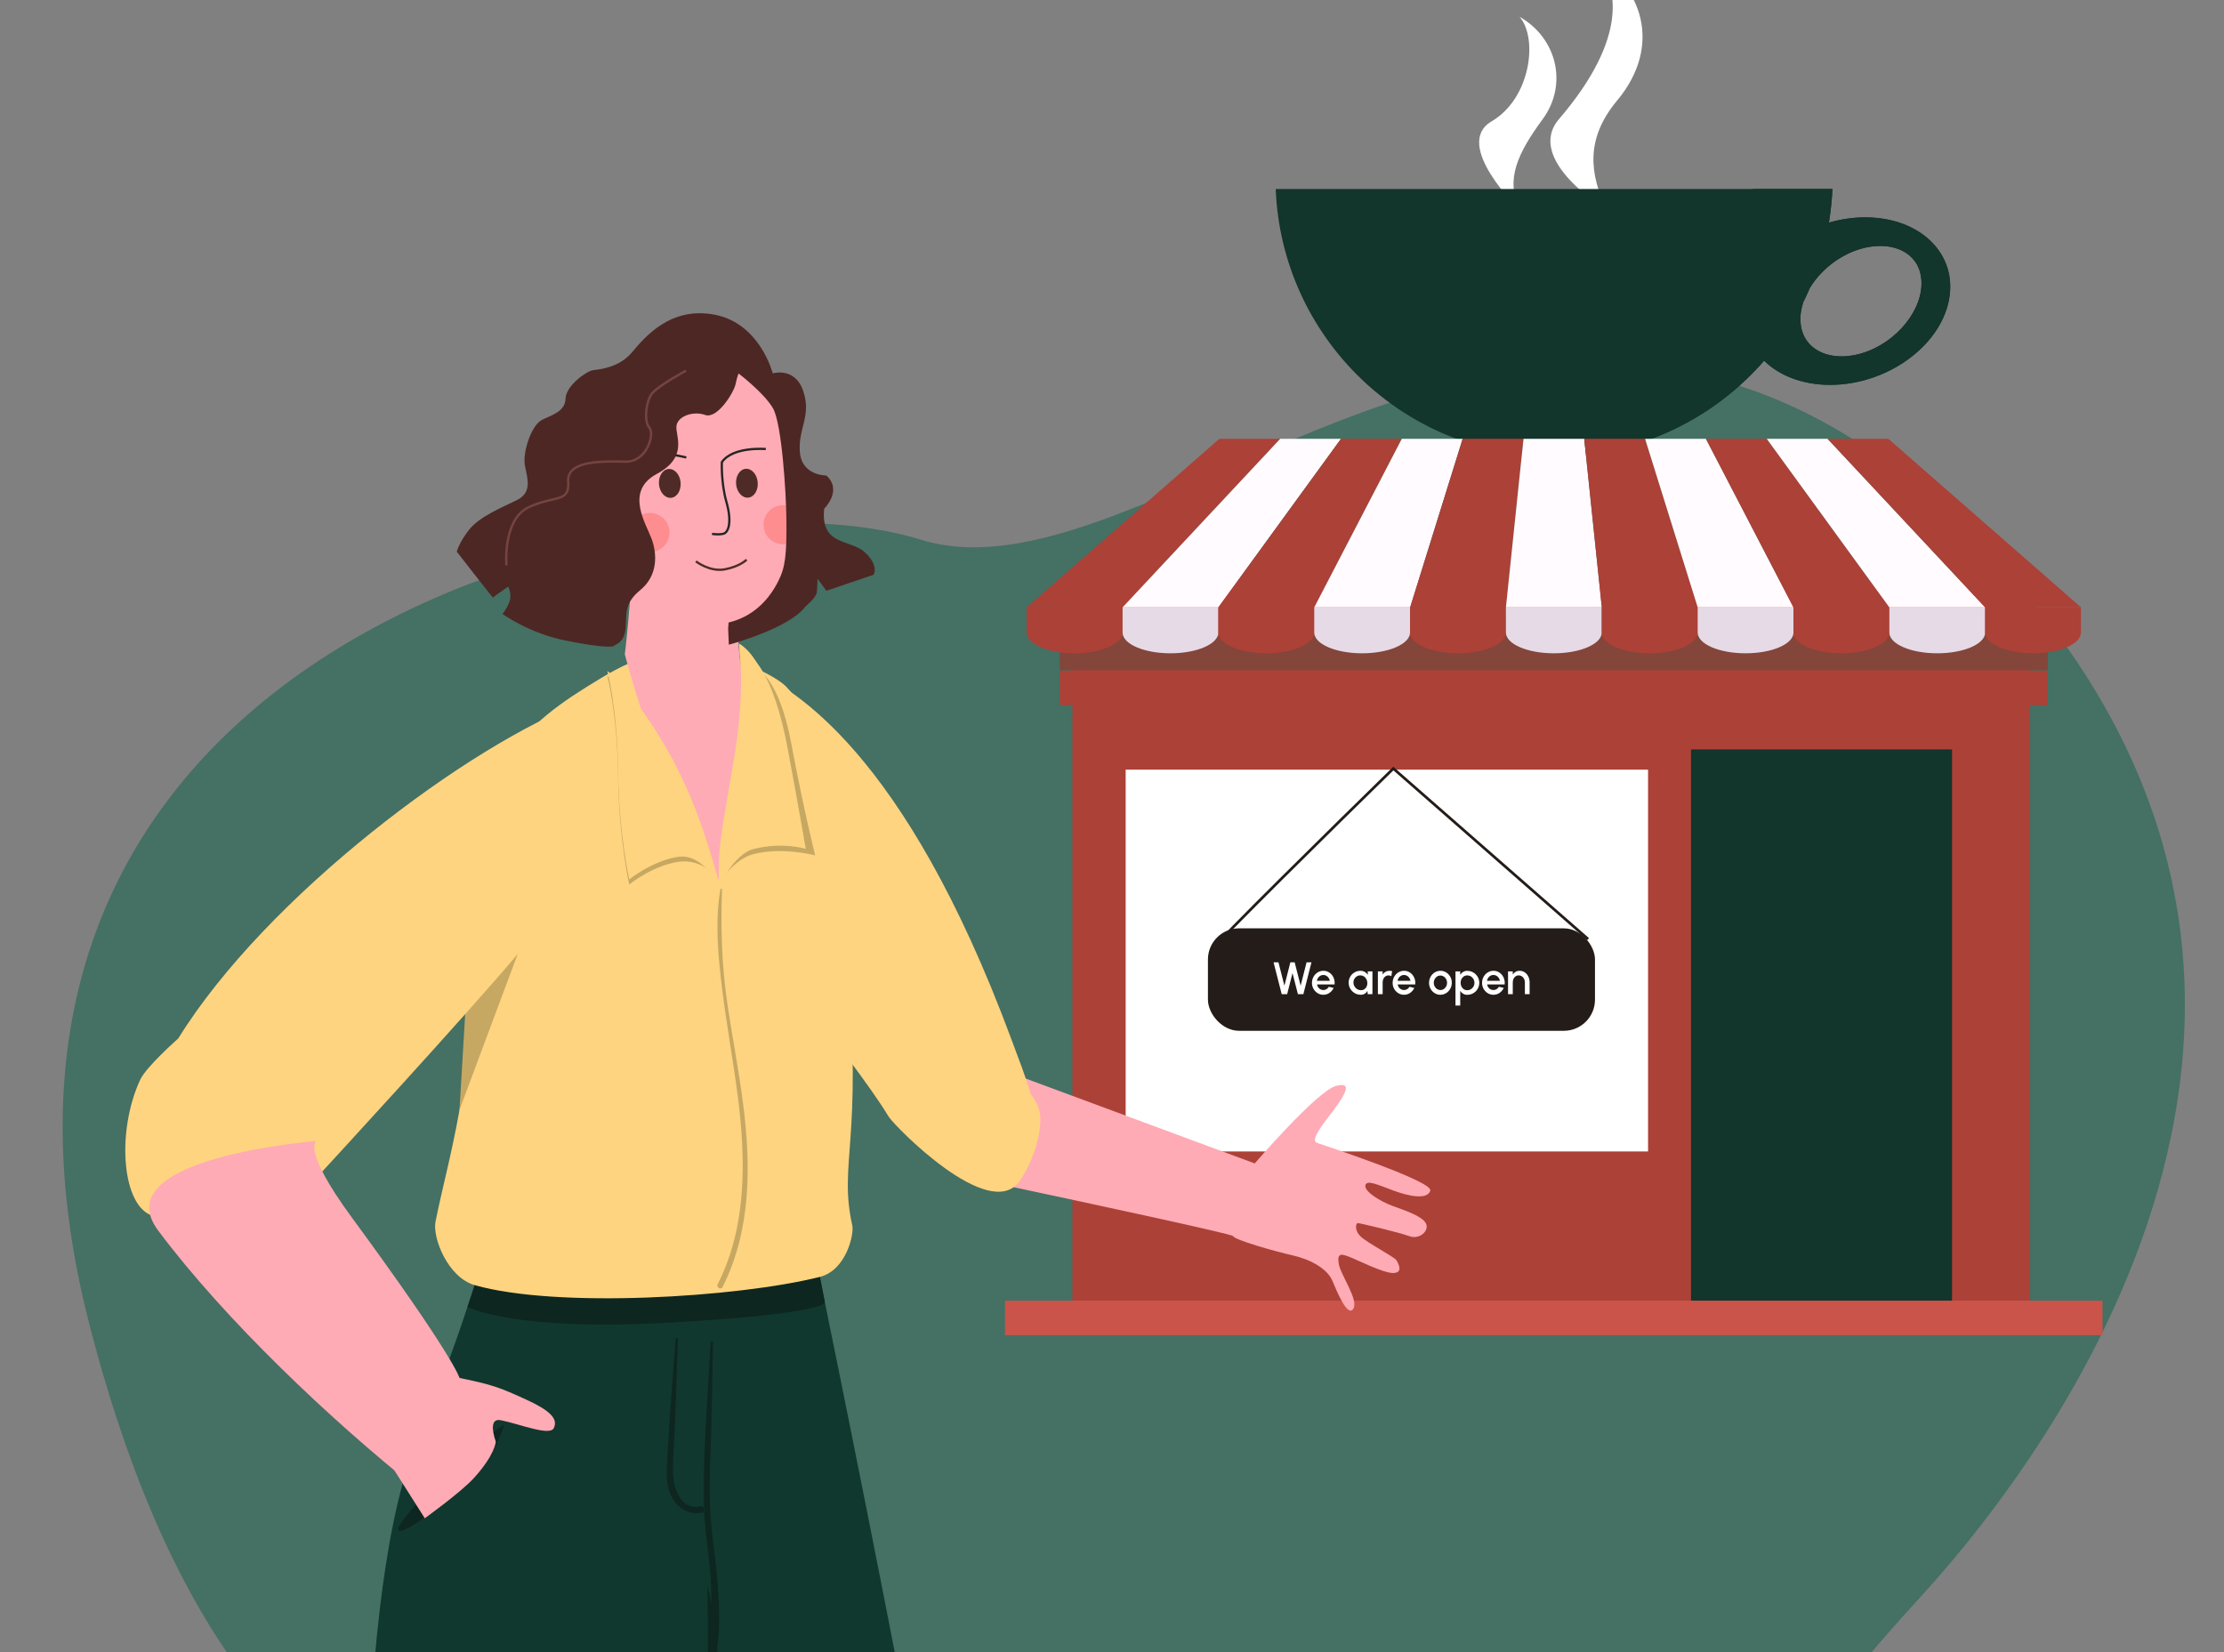 <svg width="568" height="422" viewBox="0 0 568 422" fill="none" xmlns="http://www.w3.org/2000/svg">
<rect x="0" y="0" width="568" height="422" fill="#808080" stroke="none"/>
<g clip-path="url(#clip0_1574_37390)">
<path opacity="0.5" d="M176.732 461.856C174.286 463.114 68.358 515.391 22.804 338.137C-22.75 160.883 173.082 118.41 235.025 137.797C296.969 157.183 398.079 25.177 508.278 141.496C618.477 257.816 514.666 381.535 490.063 408.321C465.461 435.107 470.936 435.107 450.897 436.032C430.857 436.957 265.979 415.683 176.732 461.856Z" fill="#0A6148"/>
<path d="M388.071 53.574C388.071 53.574 370.852 36.933 380.931 31.001C391.037 25.069 392.821 9.61 388.071 4.281C397.572 9.636 400.538 21.5 394.003 30.424C387.467 39.322 384.501 45.857 388.071 53.574Z" fill="white"/>
<path d="M410.276 53.572C410.276 53.572 389.226 40.841 398.176 30.395C415.998 9.607 413.242 -3.727 407.678 -10C418.833 -3.727 424.896 11.392 413.032 25.644C404.712 35.618 406.103 44.516 410.276 53.572Z" fill="white"/>
<path d="M476.341 55.511C473.191 55.511 470.068 56.01 467.102 56.849C467.548 54.041 467.863 51.18 467.994 48.267H325.812C327.308 86.247 358.542 116.563 396.89 116.563C418.308 116.563 437.495 107.087 450.54 92.126C454.398 95.932 460.33 98.294 467.391 98.294C481.669 98.294 495.213 88.714 497.68 76.903C500.174 65.091 490.62 55.511 476.341 55.511ZM475.632 90.184C471.065 91.575 466.708 91.208 463.664 89.16C461.432 87.664 460.094 85.354 459.858 82.493C459.7 80.761 459.963 78.976 460.54 77.191C461.144 76.01 461.695 74.803 462.22 73.569C464.897 69.133 469.543 65.301 474.924 63.648C479.491 62.257 483.848 62.624 486.893 64.671C489.124 66.167 490.462 68.477 490.698 71.338C491.381 78.871 484.478 87.48 475.632 90.184Z" fill="#12352C"/>
<path d="M476.342 55.502C473.192 55.502 470.068 56.001 467.102 56.841C467.549 54.032 467.864 51.171 467.995 48.258H447.653C443.165 77.235 425.815 101.934 401.641 116.396C421.143 115.11 438.493 105.976 450.566 92.117C454.425 95.923 460.357 98.286 467.417 98.286C481.696 98.286 495.24 88.705 497.707 76.894C500.174 65.082 490.62 55.502 476.342 55.502ZM475.633 90.175C471.066 91.566 466.709 91.199 463.664 89.151C461.433 87.655 460.094 85.346 459.858 82.485C459.701 80.752 459.963 78.967 460.541 77.183C461.144 76.001 461.695 74.794 462.22 73.56C464.898 69.125 469.543 65.293 474.924 63.639C479.491 62.248 483.848 62.615 486.893 64.662C489.124 66.159 490.463 68.468 490.699 71.329C491.381 78.862 484.478 87.472 475.633 90.175Z" fill="#12352C"/>
<path d="M518.469 147.877H273.895V332.922H518.469V147.877Z" fill="#AC4137"/>
<path d="M522.983 162.356H270.666V171.176H522.983V162.356Z" fill="#84453A"/>
<path d="M262.214 155.117V161.548C262.214 164.488 267.7 166.85 274.445 166.85C281.217 166.85 286.677 164.461 286.677 161.548V155.117H262.214Z" fill="#AC4137"/>
<path d="M286.703 155.117V161.548C286.703 164.488 292.188 166.85 298.934 166.85C305.706 166.85 311.165 164.461 311.165 161.548V155.117H286.703Z" fill="#E5DAE5"/>
<path d="M311.166 155.117V161.548C311.166 164.488 316.651 166.85 323.397 166.85C330.169 166.85 335.628 164.461 335.628 161.548V155.117H311.166Z" fill="#AC4137"/>
<path d="M335.654 155.117V161.548C335.654 164.488 341.14 166.85 347.886 166.85C354.657 166.85 360.117 164.461 360.117 161.548V155.117H335.654Z" fill="#E5DAE5"/>
<path d="M360.144 155.117V161.548C360.144 164.488 365.629 166.85 372.375 166.85C379.147 166.85 384.606 164.461 384.606 161.548V155.117H360.144Z" fill="#AC4137"/>
<path d="M384.606 155.117V161.548C384.606 164.488 390.092 166.85 396.837 166.85C403.609 166.85 409.069 164.461 409.069 161.548V155.117H384.606Z" fill="#E5DAE5"/>
<path d="M409.095 155.117V161.548C409.095 164.488 414.581 166.85 421.327 166.85C428.098 166.85 433.558 164.461 433.558 161.548V155.117H409.095Z" fill="#AC4137"/>
<path d="M433.584 155.117V161.548C433.584 164.488 439.07 166.85 445.815 166.85C452.587 166.85 458.047 164.461 458.047 161.548V155.117H433.584Z" fill="#E5DAE5"/>
<path d="M458.047 155.117V161.548C458.047 164.488 463.533 166.85 470.278 166.85C477.05 166.85 482.51 164.461 482.51 161.548V155.117H458.047Z" fill="#AC4137"/>
<path d="M482.536 155.117V161.548C482.536 164.488 488.021 166.85 494.767 166.85C501.539 166.85 506.998 164.461 506.998 161.548V155.117H482.536Z" fill="#E5DAE5"/>
<path d="M506.999 155.117V161.548C506.999 164.488 512.484 166.85 519.23 166.85C526.002 166.85 531.461 164.461 531.461 161.548V155.117H506.999Z" fill="#AC4137"/>
<path d="M286.703 155.116L326.967 112.07H311.428L262.214 155.116H286.703Z" fill="#AC4137"/>
<path d="M311.165 155.116L342.479 112.07H326.966L286.703 155.116H311.165Z" fill="#FFFBFF"/>
<path d="M335.654 155.116L358.017 112.07H342.479L311.166 155.116H335.654Z" fill="#AC4137"/>
<path d="M360.143 155.116L373.556 112.07H358.017L335.654 155.116H360.143Z" fill="#FFFBFF"/>
<path d="M384.606 155.116L389.095 112.07H373.556L360.144 155.116H384.606Z" fill="#AC4137"/>
<path d="M409.095 155.116L404.607 112.07H389.094L384.606 155.116H409.095Z" fill="#FFFBFF"/>
<path d="M433.584 155.116L420.145 112.07H404.606L409.095 155.116H433.584Z" fill="#AC4137"/>
<path d="M458.047 155.116L435.684 112.07H420.146L433.584 155.116H458.047Z" fill="#FFFBFF"/>
<path d="M482.535 155.116L451.222 112.07H435.684L458.046 155.116H482.535Z" fill="#AC4137"/>
<path d="M506.998 155.116L466.761 112.07H451.222L482.535 155.116H506.998Z" fill="#FFFBFF"/>
<path d="M531.487 155.116L482.273 112.07H466.761L506.998 155.116H531.487Z" fill="#AC4137"/>
<path d="M498.547 191.393H431.878V332.263H498.547V191.393Z" fill="#12352C"/>
<path d="M493.35 196.56H437.049V272.992H493.35V196.56Z" fill="#12352C"/>
<path d="M467.155 193.044H463.244V276.511H467.155V193.044Z" fill="#12352C"/>
<path d="M495.423 232.838H434.949V236.749H495.423V232.838Z" fill="#12352C"/>
<path d="M420.906 196.564H287.49V294.074H420.906V196.564Z" fill="white"/>
<path d="M415.71 201.74H292.661V288.908H415.71V201.74Z" fill="white"/>
<path d="M522.983 171.287H270.666V180.106H522.983V171.287Z" fill="#AC4137"/>
<path d="M536.973 332.179H256.676V340.998H536.973V332.179Z" fill="#CA5449"/>
<g opacity="0.5">
<path opacity="0.5" d="M392.743 201.735H355.078L292.661 264.152V288.903H305.575L392.743 201.735Z" fill="white"/>
</g>
<g opacity="0.5">
<path opacity="0.5" d="M335.97 201.735H292.661V245.044L335.97 201.735Z" fill="white"/>
</g>
<rect x="308.501" y="237.093" width="98.851" height="26.166" rx="7.953" fill="#231C19"/>
<path d="M309.19 242.945C310.598 240.692 340.993 210.79 356.014 196.121" stroke="#231C19" stroke-width="0.689"/>
<path d="M405.593 239.847L355.67 196.121" stroke="#231C19" stroke-width="0.689"/>
<path d="M327.343 253.909L325.261 245.769H326.511L328.035 251.74L329.553 245.769H330.652L332.175 251.74L333.693 245.769H334.943L332.873 253.909H331.483L330.099 248.519L328.733 253.909H327.343ZM337.976 254.06C337.441 254.06 336.952 253.923 336.51 253.648C336.072 253.372 335.721 253.004 335.458 252.543C335.198 252.078 335.068 251.564 335.068 251.002C335.068 250.575 335.144 250.178 335.295 249.81C335.446 249.438 335.654 249.112 335.917 248.833C336.185 248.55 336.495 248.329 336.848 248.17C337.2 248.011 337.576 247.932 337.976 247.932C338.421 247.932 338.83 248.025 339.203 248.211C339.575 248.393 339.893 248.647 340.156 248.972C340.42 249.294 340.614 249.666 340.738 250.089C340.862 250.508 340.899 250.953 340.848 251.426H336.365C336.415 251.694 336.512 251.936 336.656 252.153C336.803 252.366 336.989 252.535 337.214 252.659C337.443 252.783 337.697 252.847 337.976 252.851C338.27 252.851 338.538 252.777 338.778 252.63C339.022 252.483 339.222 252.279 339.377 252.019L340.604 252.304C340.371 252.82 340.021 253.242 339.551 253.572C339.082 253.898 338.557 254.06 337.976 254.06ZM336.324 250.502H339.627C339.588 250.223 339.489 249.971 339.331 249.746C339.175 249.517 338.98 249.337 338.743 249.205C338.511 249.069 338.255 249.002 337.976 249.002C337.7 249.002 337.445 249.067 337.208 249.199C336.976 249.331 336.782 249.511 336.627 249.74C336.475 249.965 336.375 250.219 336.324 250.502ZM349.306 248.094H350.516V253.909H349.301L349.254 253.066C349.083 253.365 348.853 253.605 348.562 253.787C348.275 253.969 347.934 254.06 347.539 254.06C347.108 254.06 346.705 253.981 346.329 253.822C345.957 253.659 345.628 253.434 345.341 253.147C345.058 252.861 344.835 252.531 344.672 252.159C344.513 251.783 344.434 251.38 344.434 250.949C344.434 250.535 344.511 250.145 344.666 249.781C344.821 249.412 345.036 249.091 345.312 248.815C345.587 248.54 345.905 248.325 346.265 248.17C346.63 248.011 347.019 247.932 347.434 247.932C347.857 247.932 348.229 248.029 348.55 248.222C348.876 248.412 349.144 248.657 349.353 248.955L349.306 248.094ZM347.568 252.892C347.917 252.892 348.217 252.804 348.469 252.63C348.725 252.455 348.917 252.221 349.045 251.926C349.177 251.632 349.233 251.306 349.213 250.949C349.19 250.608 349.099 250.298 348.94 250.019C348.785 249.74 348.578 249.519 348.318 249.356C348.058 249.19 347.764 249.106 347.434 249.106C347.089 249.106 346.777 249.193 346.498 249.368C346.223 249.542 346.009 249.777 345.858 250.071C345.707 250.366 345.641 250.694 345.661 251.054C345.684 251.391 345.785 251.7 345.963 251.979C346.145 252.258 346.376 252.481 346.655 252.647C346.938 252.81 347.242 252.892 347.568 252.892ZM355.344 249.31C355.243 249.248 355.133 249.199 355.013 249.164C354.896 249.126 354.768 249.106 354.629 249.106C354.326 249.106 354.063 249.186 353.838 249.345C353.613 249.504 353.437 249.719 353.309 249.99C353.185 250.261 353.123 250.562 353.123 250.891V253.909H351.907V248.094H353.117V248.879C353.319 248.589 353.563 248.36 353.85 248.193C354.14 248.023 354.464 247.937 354.821 247.937C354.952 247.937 355.077 247.943 355.193 247.955C355.313 247.966 355.427 247.99 355.536 248.025L355.344 249.31ZM358.577 254.06C358.042 254.06 357.554 253.923 357.112 253.648C356.674 253.372 356.323 253.004 356.059 252.543C355.8 252.078 355.67 251.564 355.67 251.002C355.67 250.575 355.745 250.178 355.897 249.81C356.048 249.438 356.255 249.112 356.519 248.833C356.786 248.55 357.096 248.329 357.449 248.17C357.802 248.011 358.178 247.932 358.577 247.932C359.023 247.932 359.432 248.025 359.804 248.211C360.176 248.393 360.494 248.647 360.758 248.972C361.021 249.294 361.215 249.666 361.339 250.089C361.463 250.508 361.5 250.953 361.45 251.426H356.967C357.017 251.694 357.114 251.936 357.257 252.153C357.405 252.366 357.591 252.535 357.815 252.659C358.044 252.783 358.298 252.847 358.577 252.851C358.872 252.851 359.139 252.777 359.38 252.63C359.624 252.483 359.823 252.279 359.979 252.019L361.205 252.304C360.973 252.82 360.622 253.242 360.153 253.572C359.684 253.898 359.159 254.06 358.577 254.06ZM356.926 250.502H360.229C360.19 250.223 360.091 249.971 359.932 249.746C359.777 249.517 359.581 249.337 359.345 249.205C359.112 249.069 358.856 249.002 358.577 249.002C358.302 249.002 358.046 249.067 357.81 249.199C357.577 249.331 357.383 249.511 357.228 249.74C357.077 249.965 356.976 250.219 356.926 250.502ZM367.879 254.06C367.344 254.06 366.855 253.923 366.413 253.648C365.975 253.372 365.624 253.004 365.361 252.543C365.101 252.078 364.971 251.564 364.971 251.002C364.971 250.575 365.047 250.178 365.198 249.81C365.349 249.438 365.557 249.112 365.82 248.833C366.088 248.55 366.398 248.329 366.75 248.17C367.103 248.011 367.479 247.932 367.879 247.932C368.414 247.932 368.9 248.069 369.338 248.344C369.78 248.62 370.131 248.99 370.391 249.455C370.654 249.92 370.786 250.436 370.786 251.002C370.786 251.424 370.71 251.82 370.559 252.188C370.408 252.556 370.199 252.882 369.931 253.165C369.668 253.444 369.359 253.663 369.007 253.822C368.658 253.981 368.282 254.06 367.879 254.06ZM367.879 252.851C368.2 252.851 368.489 252.766 368.745 252.595C369.001 252.424 369.202 252.2 369.35 251.921C369.501 251.638 369.576 251.331 369.576 251.002C369.576 250.665 369.499 250.354 369.344 250.071C369.193 249.788 368.989 249.564 368.733 249.397C368.477 249.226 368.193 249.141 367.879 249.141C367.561 249.141 367.272 249.226 367.012 249.397C366.756 249.567 366.553 249.794 366.402 250.077C366.254 250.36 366.181 250.668 366.181 251.002C366.181 251.347 366.258 251.659 366.413 251.938C366.568 252.217 366.774 252.44 367.03 252.607C367.289 252.769 367.572 252.851 367.879 252.851ZM372.935 256.817H371.725V248.094H372.935V248.949C373.129 248.651 373.377 248.408 373.679 248.222C373.982 248.036 374.338 247.943 374.749 247.943C375.172 247.943 375.567 248.023 375.935 248.182C376.307 248.341 376.633 248.562 376.912 248.845C377.191 249.124 377.41 249.447 377.569 249.816C377.728 250.184 377.808 250.579 377.808 251.002C377.808 251.424 377.728 251.822 377.569 252.194C377.41 252.566 377.191 252.894 376.912 253.177C376.633 253.456 376.307 253.675 375.935 253.834C375.567 253.993 375.172 254.072 374.749 254.072C374.338 254.072 373.982 253.979 373.679 253.793C373.377 253.603 373.129 253.361 372.935 253.066V256.817ZM374.737 249.112C374.4 249.112 374.104 249.197 373.848 249.368C373.592 249.538 373.392 249.767 373.249 250.054C373.105 250.337 373.034 250.653 373.034 251.002C373.034 251.351 373.105 251.669 373.249 251.955C373.392 252.242 373.592 252.471 373.848 252.642C374.104 252.812 374.4 252.897 374.737 252.897C375.071 252.897 375.377 252.814 375.656 252.647C375.935 252.477 376.158 252.248 376.325 251.961C376.492 251.674 376.575 251.355 376.575 251.002C376.575 250.657 376.492 250.341 376.325 250.054C376.162 249.767 375.941 249.538 375.662 249.368C375.383 249.197 375.075 249.112 374.737 249.112ZM381.416 254.06C380.881 254.06 380.393 253.923 379.951 253.648C379.513 253.372 379.162 253.004 378.898 252.543C378.639 252.078 378.509 251.564 378.509 251.002C378.509 250.575 378.584 250.178 378.735 249.81C378.887 249.438 379.094 249.112 379.358 248.833C379.625 248.55 379.935 248.329 380.288 248.17C380.641 248.011 381.017 247.932 381.416 247.932C381.862 247.932 382.271 248.025 382.643 248.211C383.015 248.393 383.333 248.647 383.597 248.972C383.86 249.294 384.054 249.666 384.178 250.089C384.302 250.508 384.339 250.953 384.289 251.426H379.805C379.856 251.694 379.953 251.936 380.096 252.153C380.243 252.366 380.429 252.535 380.654 252.659C380.883 252.783 381.137 252.847 381.416 252.851C381.711 252.851 381.978 252.777 382.218 252.63C382.463 252.483 382.662 252.279 382.817 252.019L384.044 252.304C383.812 252.82 383.461 253.242 382.992 253.572C382.523 253.898 381.998 254.06 381.416 254.06ZM379.765 250.502H383.067C383.029 250.223 382.93 249.971 382.771 249.746C382.616 249.517 382.42 249.337 382.184 249.205C381.951 249.069 381.695 249.002 381.416 249.002C381.141 249.002 380.885 249.067 380.649 249.199C380.416 249.331 380.222 249.511 380.067 249.74C379.916 249.965 379.815 250.219 379.765 250.502ZM390.659 250.862V253.909H389.45V250.886C389.45 250.556 389.38 250.258 389.24 249.99C389.105 249.719 388.916 249.504 388.676 249.345C388.44 249.182 388.17 249.1 387.868 249.1C387.566 249.1 387.3 249.182 387.071 249.345C386.846 249.504 386.67 249.719 386.542 249.99C386.418 250.258 386.356 250.556 386.356 250.886V253.909H385.147V248.094H386.356V248.879C386.558 248.585 386.802 248.354 387.089 248.187C387.376 248.017 387.699 247.932 388.06 247.932C388.583 247.932 389.037 248.065 389.42 248.333C389.808 248.6 390.11 248.955 390.328 249.397C390.545 249.839 390.655 250.327 390.659 250.862Z" fill="white"/>
<path d="M202 327.683C202 327.683 231.362 427.062 234.203 491.298C235.3 516.066 247.008 547.413 246.071 577.652C244.874 616.293 219.725 707.902 214.384 755.5C213.763 761.031 224.629 774.222 224.629 774.222C226.017 780.595 211.709 775.98 198.789 769.818C190.713 765.966 185.177 762.81 184.38 758.241C184.125 756.788 185.182 739.95 178.935 691.665C167.302 601.749 188.999 596.754 186.525 577.126C184.05 557.498 158.88 458.534 157.833 424.006C156.391 376.598 201.975 306.691 201.975 306.691L202 327.683Z" fill="#CE957C"/>
<path d="M207.025 314.858C207.025 314.858 251.953 531.598 251.953 561.501C251.953 591.405 241.953 641.272 221.263 736.233C221.263 736.233 219.098 740.417 199.445 738.899C178.073 737.245 174.857 732.982 174.857 732.982C174.857 732.982 168.569 679.788 169.546 645.806C170.518 611.825 179.391 584.702 179.391 584.702C178.038 492.216 116.788 403.086 134.007 363.198C145.494 336.581 200.091 303.426 200.091 303.426L207.025 314.858Z" fill="#11382E"/>
<path d="M180.007 403.148C180.007 403.148 184.31 410.854 184.31 453.247C184.31 495.64 177.106 555.462 177.106 555.462L164.557 491.286L180.007 403.148Z" fill="#0E2620"/>
<path d="M160.433 303.433C160.433 303.433 189.981 412.521 160.193 587.409C153.7 625.518 132.919 714.984 127.579 762.582C126.958 768.113 139.031 785.577 135.379 787.821C128.22 792.225 121.652 787.29 110.055 778.894C102.715 773.578 98.858 769.896 98.066 765.322C96.443 755.954 99.299 749.697 93.046 701.412C81.414 611.496 103.111 606.501 100.636 586.873C98.161 567.244 90.096 489.542 93.873 455.205C101.212 388.554 146.606 311.914 146.606 311.914L160.433 303.433Z" fill="#CE957C"/>
<path d="M167.402 314.867L174.005 299.111C174.005 299.111 190.367 427.017 172.211 535.875C158.53 617.911 144.001 701.479 135.109 742.289C135.109 742.289 129.147 750.405 117.81 749.629C89.109 747.655 89.6 734.92 89.6 734.92C89.6 734.92 83.062 687.978 84.034 653.996C85.005 620.015 93.878 592.892 93.878 592.892C92.525 500.406 90.076 405.745 107.289 365.857C118.777 339.24 125.194 314.532 125.194 314.532L167.402 314.867Z" fill="#11382E"/>
<path d="M128.776 363.982C128.776 363.982 126.141 371.828 122.694 375.525C119.248 379.222 112.349 384.903 107.124 388.485C101.894 392.062 96.754 393.716 110.701 379.583C124.648 365.45 128.776 363.982 128.776 363.982Z" fill="#0E2620"/>
<path d="M181.469 342.878C180.798 356.514 179.531 370.266 179.761 383.923C179.871 390.391 181.034 396.763 181.509 403.201C182.015 409.989 181.234 416.762 181.645 423.51C181.675 424.021 182.431 424.172 182.572 423.636C184.145 417.439 183.689 410.5 183.253 404.168C182.797 397.565 181.55 391.037 181.324 384.419C181.094 377.661 181.514 370.862 181.695 364.104C181.885 357.03 181.955 349.951 182.101 342.878C182.111 342.467 181.489 342.472 181.469 342.878Z" fill="#0E2620"/>
<path d="M172.517 342.03C171.815 352.009 171.004 361.974 170.443 371.964C170.232 375.696 169.826 379.999 172.106 383.246C173.764 385.61 176.399 386.898 179.26 386.332C180.317 386.121 179.871 384.503 178.814 384.713C173.759 385.73 171.931 379.914 171.876 376.036C171.825 372.359 172.171 368.652 172.331 364.975C172.662 357.325 172.852 349.675 173.133 342.025C173.153 341.629 172.547 341.639 172.517 342.03Z" fill="#0E2620"/>
<g clip-path="url(#clip1_1574_37390)">
<path d="M202.855 253.548L320.455 297.131C320.455 297.131 336.344 278.645 341.187 277.347C346.059 275.966 343.142 280.299 339.078 285.516C335.013 290.732 335.639 291.614 336.42 291.9C337.201 292.187 366.01 301.631 365.304 304.074C364.543 306.496 359.84 305.517 355.935 304.085C352.03 302.654 349.027 301.18 348.708 302.74C348.39 304.299 352.521 306.839 355.756 308.025C358.935 309.191 363.123 310.54 364.148 312.406C365.172 314.272 362.582 316.676 359.961 315.714C357.339 314.753 347.212 312.344 346.761 312.365C346.311 312.386 345.79 314.152 347.523 315.811C349.311 317.492 356.175 321.033 356.634 321.853C357.148 322.694 358.443 325.032 355.88 325.117C353.374 325.222 346.342 321.62 344.557 320.965C342.772 320.311 341.434 319.82 341.899 322.692C342.309 325.543 347.051 331.94 345.646 334.219C344.211 336.58 341.499 329.997 340.248 327.023C338.941 324.029 334.75 321.654 330.132 320.613C325.515 319.572 315.315 316.671 314.917 315.687C314.519 314.702 190.223 288.691 190.223 288.691L202.855 253.548Z" fill="#FEABB5"/>
</g>
<path d="M121.482 327.607L119.398 333.77C119.398 333.77 130.931 340.077 171.164 337.792C211.403 335.508 210.667 332.617 210.667 332.617L207.546 316.28L121.482 327.607Z" fill="#0E2620"/>
<path d="M193.53 171.601C202.006 176.214 230.668 190.864 258.337 265.517C260.179 270.49 262.004 275.055 263.218 279.396C263.218 279.396 265.572 282.081 265.699 285.385C265.889 290.381 263.527 297.21 260.382 301.658C252.721 312.49 228.312 287.45 226.929 285.137C218.105 270.415 180.884 225.112 180.884 225.112L193.53 171.601Z" fill="#FFD480"/>
<path d="M200.802 175.391C209.6 184.664 211.884 196.627 216.358 246.064C220.471 291.503 214.073 296.904 217.685 313.055C218.131 315.054 216.233 324.403 209.339 326.126C188.288 331.391 142.198 334.182 121.257 328.22C114.338 326.251 110.42 316.066 111.227 312.018C114.448 295.807 121.196 275.622 119.729 246.675C117.199 196.637 133.992 184.985 153.455 173.207C162.272 167.871 176.625 161.363 190.803 169.444C193.258 170.832 198.598 173.071 200.802 175.391Z" fill="#FFD480"/>
<path d="M119.398 249.019L133.255 240.888L117.354 283.441L119.398 249.019Z" fill="#C6A863"/>
<path d="M183.679 224.787C183.709 225.754 187.191 219.422 192.551 218.104C200.056 216.256 208.192 218.46 208.192 218.46C208.192 218.46 205.231 206.672 202.11 189.969C198.989 173.272 193.769 171.333 192.842 169.875C190.818 166.679 188.689 165.642 188.689 165.642C188.689 165.642 188.839 166.859 189.009 168.773C189.39 172.986 189.706 181.563 187.496 194.879C184.285 214.232 183.343 214.783 183.679 224.787Z" fill="#C6A863"/>
<path d="M183.679 224.783C183.679 224.783 179.816 219.107 173.198 220.109C166.58 221.111 160.709 225.885 160.709 225.885C160.709 225.885 158.049 214.323 157.863 198.266C157.678 182.21 155.113 172.666 155.113 172.666C155.113 172.666 160.558 176.288 169.396 191.037C178.233 205.786 181.324 216.983 183.679 224.783Z" fill="#C6A863"/>
<path d="M183.984 227.088C182.532 235.61 183.433 244.608 184.5 253.124C185.618 262.042 187.241 270.879 188.398 279.792C190.487 295.903 190.828 313.122 183.293 327.971C182.872 328.798 184.12 329.529 184.54 328.702C191.865 314.214 191.805 297.677 189.791 281.926C188.679 273.214 186.96 264.592 185.708 255.9C184.315 246.266 184.054 236.853 184.4 227.144C184.41 226.913 184.024 226.848 183.984 227.088Z" fill="#C6A863"/>
<path d="M147.869 191.312C147.869 191.312 150.524 221.847 132.774 242.998C119.027 259.38 82.37 299.128 82.37 299.128C82.37 299.128 56.419 319.057 38.109 310.14C31.055 306.703 29.867 288.558 35.819 275.732C37.357 272.421 45.528 265.212 45.528 265.212C67.952 228.961 119.849 190.085 149.111 179.193L147.869 191.312Z" fill="#FFD480"/>
<path d="M80.787 291.415C80.787 291.415 76.985 293.414 89.885 310.978C116.011 346.548 117.354 351.909 117.354 351.909C117.354 351.909 112.755 385.199 106.377 380.119C84.73 362.86 57.697 337.375 40.413 314.305C26.406 295.603 80.787 291.415 80.787 291.415Z" fill="#FEABB5"/>
<path d="M117.353 351.912C125.975 353.701 127.578 354.342 134.327 357.418C140.283 360.128 142.628 362.298 141.436 364.727C140.404 366.826 132.829 363.705 127.899 362.713C125.434 362.217 125.499 364.923 126.622 368.194C126.622 368.194 126.481 371.506 121.021 377.492C117.689 381.144 108.486 387.758 108.486 387.758C104.779 381.876 99.559 373.7 99.559 373.7C99.559 373.7 108.732 350.124 117.353 351.912Z" fill="#FEABB5"/>
<path d="M203.748 120.83C203.748 120.83 207.937 123.225 208.473 127.663C209.009 132.102 203.062 135.459 203.062 135.459L203.748 120.83Z" fill="#8F6E57"/>
<path d="M156.696 138.249C156.696 138.249 151.446 138.013 149.592 133.94C145.494 124.943 151.346 124.617 151.346 124.617L156.696 138.249Z" fill="#FEABB5"/>
<path d="M189.856 149.764C186.379 158.461 190.312 176.928 190.312 176.928L183.679 224.791C169.396 205.338 159.577 167.108 159.577 167.108C159.577 167.108 161.2 154.218 161.926 135.421C162.653 116.424 193.338 141.072 189.856 149.764Z" fill="#FEABB5"/>
<path d="M202.12 104.384C194.47 82.326 157.598 91.98 151.802 105.892C148.856 112.961 150.168 118.587 152.784 131.727C154.337 143.115 167.467 159.402 185.057 159.402C190.653 159.402 203.518 151.135 204.204 132.053C204.735 117.289 202.887 106.588 202.12 104.384Z" fill="#FEABB5"/>
<path d="M170.839 134.747C171.533 137.42 169.924 140.151 167.252 140.839C164.58 141.533 161.849 139.924 161.161 137.251C160.467 134.578 162.076 131.847 164.748 131.159C167.42 130.472 170.145 132.074 170.839 134.747Z" fill="#FE8D90"/>
<path d="M204.839 132.747C205.533 135.42 203.924 138.151 201.252 138.839C198.58 139.533 195.849 137.924 195.161 135.251C194.467 132.578 196.076 129.847 198.748 129.159C201.42 128.472 204.145 130.074 204.839 132.747Z" fill="#FE8D90"/>
<path d="M190.676 142.939C190.676 142.939 189.041 144.653 185.156 145.398C181.271 146.144 177.736 143.367 177.736 143.367" stroke="#4E2B27" stroke-width="0.575" stroke-miterlimit="10"/>
<path d="M171.379 127.14C169.854 127.271 168.477 125.73 168.303 123.697C168.128 121.665 169.223 119.911 170.747 119.78C172.272 119.649 173.649 121.191 173.823 123.223C173.998 125.256 172.903 127.01 171.379 127.14Z" fill="#4E2B27"/>
<path d="M191.073 127.092C189.549 127.222 188.172 125.681 187.997 123.648C187.823 121.616 188.917 119.862 190.441 119.731C191.966 119.6 193.343 121.142 193.518 123.174C193.692 125.207 192.598 126.961 191.073 127.092Z" fill="#4E2B27"/>
<path d="M195.588 114.681C195.588 114.681 187.171 113.945 184.357 118.044C184.357 118.044 184.122 123.265 185.531 128.21C186.94 133.155 186.165 136.072 184.625 136.35C183.084 136.628 181.852 136.328 181.852 136.328" stroke="#252525" stroke-width="0.575" stroke-miterlimit="10"/>
<path d="M175.272 116.854C175.113 116.8 172.117 115.962 169.466 116.124C166.842 116.286 165.119 117.232 165.119 117.232" stroke="#252525" stroke-width="0.575" stroke-miterlimit="10"/>
<path d="M183.614 225.888C183.644 226.854 187.191 218.122 192.551 216.8C200.056 214.951 205.782 216.8 205.782 216.8C205.782 216.8 204.289 207.887 201.168 191.185C198.047 174.487 193.764 170.028 192.842 168.565C190.818 165.369 188.689 164.332 188.689 164.332C188.689 164.332 188.839 165.549 189.009 167.463C189.39 171.676 189.706 180.253 187.496 193.569C184.285 212.937 183.283 215.888 183.614 225.888Z" fill="#FFD480"/>
<path d="M184.19 227.165C184.19 227.165 179.816 217.822 173.198 218.824C166.58 219.826 160.709 224.6 160.709 224.6C160.709 224.6 158.049 213.037 157.863 196.981C157.678 180.925 155.113 171.381 155.113 171.381C155.113 171.381 160.558 175.003 169.396 189.752C178.233 204.501 181.835 219.37 184.19 227.165Z" fill="#FFD480"/>
<path d="M153.605 129.26C152.468 131.034 156.426 132.762 154.747 134.21C153.069 135.658 149.417 131.88 151.546 128.168C153.68 124.461 154.291 128.193 153.605 129.26Z" fill="#AF7561"/>
<path d="M205.056 129.388C206.028 127.76 203.598 125.751 204.89 124.479C206.183 123.211 208.167 127.184 206.298 130.616C204.429 134.047 204.475 130.37 205.056 129.388Z" fill="#78544D"/>
<path d="M153.034 135.457C156.536 134.891 157.497 141.97 154.376 142.551C151.255 143.132 150.589 135.853 153.034 135.457Z" fill="#FAD97D"/>
<path d="M197.353 95.353C197.294 95.114 194.048 82.639 182.619 80.391C171.189 78.142 164.638 86.161 161.333 90.06C158.028 93.96 153.032 94.318 151.419 94.557C149.786 94.796 144.573 98.457 144.435 101.799C144.317 105.142 141.012 105.938 138.356 107.271C135.72 108.604 133.359 115.607 134.087 119.069C134.815 122.531 135.838 125.814 132.041 127.704C128.245 129.594 122.481 131.902 119.845 135.245C117.209 138.587 116.658 140.895 116.658 140.895C116.658 140.895 125.923 152.813 125.923 152.634C125.923 152.455 129.779 149.829 129.779 149.829C129.779 149.829 130.861 151.778 130.074 153.788C129.287 155.798 128.323 156.772 128.323 156.772C128.323 156.772 134.933 161.707 144.671 163.637C154.409 165.586 156.868 165.208 156.868 164.91C156.868 164.612 159.15 164.492 159.701 161.07C160.251 157.668 158.855 154.504 163.497 150.724C168.12 146.964 167.825 141.353 166.389 137.533C164.953 133.693 159.543 125.436 167.707 121.059C175.891 116.681 172.448 111.27 172.763 108.783C173.058 106.296 177.032 104.883 180.101 105.977C183.17 107.072 187.38 100.327 187.852 98.138C188.324 95.95 188.639 95.392 188.639 95.392C188.639 95.392 195.13 100.327 197.412 104.266C199.694 108.226 200.757 125.973 200.835 132.181C200.973 141.83 200.521 144.974 198.77 148.416C197.924 150.087 195.465 154.763 190.153 157.489C188.56 158.304 187.104 158.742 186.081 158.981C186.042 159.498 186.002 160.035 185.963 160.553L186.14 164.651C186.14 164.651 201.563 160.553 205.714 154.882C205.714 154.882 208.429 152.694 208.606 151.241C208.783 149.789 208.783 147.779 208.783 147.779L211.045 150.883L223.124 146.785C223.124 146.785 224.56 144.417 220.862 141.034C217.163 137.652 209.491 139.483 210.494 129.912C210.494 129.912 215.275 125.257 211.045 121.437C211.045 121.437 204.73 121.536 204.278 115.408C203.826 109.3 207.249 106.375 205.183 99.989C203.117 93.602 197.353 95.353 197.353 95.353Z" fill="#4D2724"/>
<path d="M129.342 144.411C129.342 144.411 128.314 132.612 135.113 129.5C141.911 126.388 145.499 128.491 145.116 122.947C144.732 117.403 154.405 117.824 159.794 117.905C165.167 117.986 167.292 110.891 165.84 109.251C164.403 107.611 164.968 102.521 166.512 100.5C168.297 98.367 175.204 94.668 175.204 94.668" stroke="#754440" stroke-width="0.6" stroke-miterlimit="10"/>
</g>
<defs>
<clipPath id="clip0_1574_37390">
<rect width="568" height="422" fill="white"/>
</clipPath>
<clipPath id="clip1_1574_37390">
<rect width="148" height="119" fill="white" transform="translate(254 232.998)"/>
</clipPath>
</defs>
</svg>
